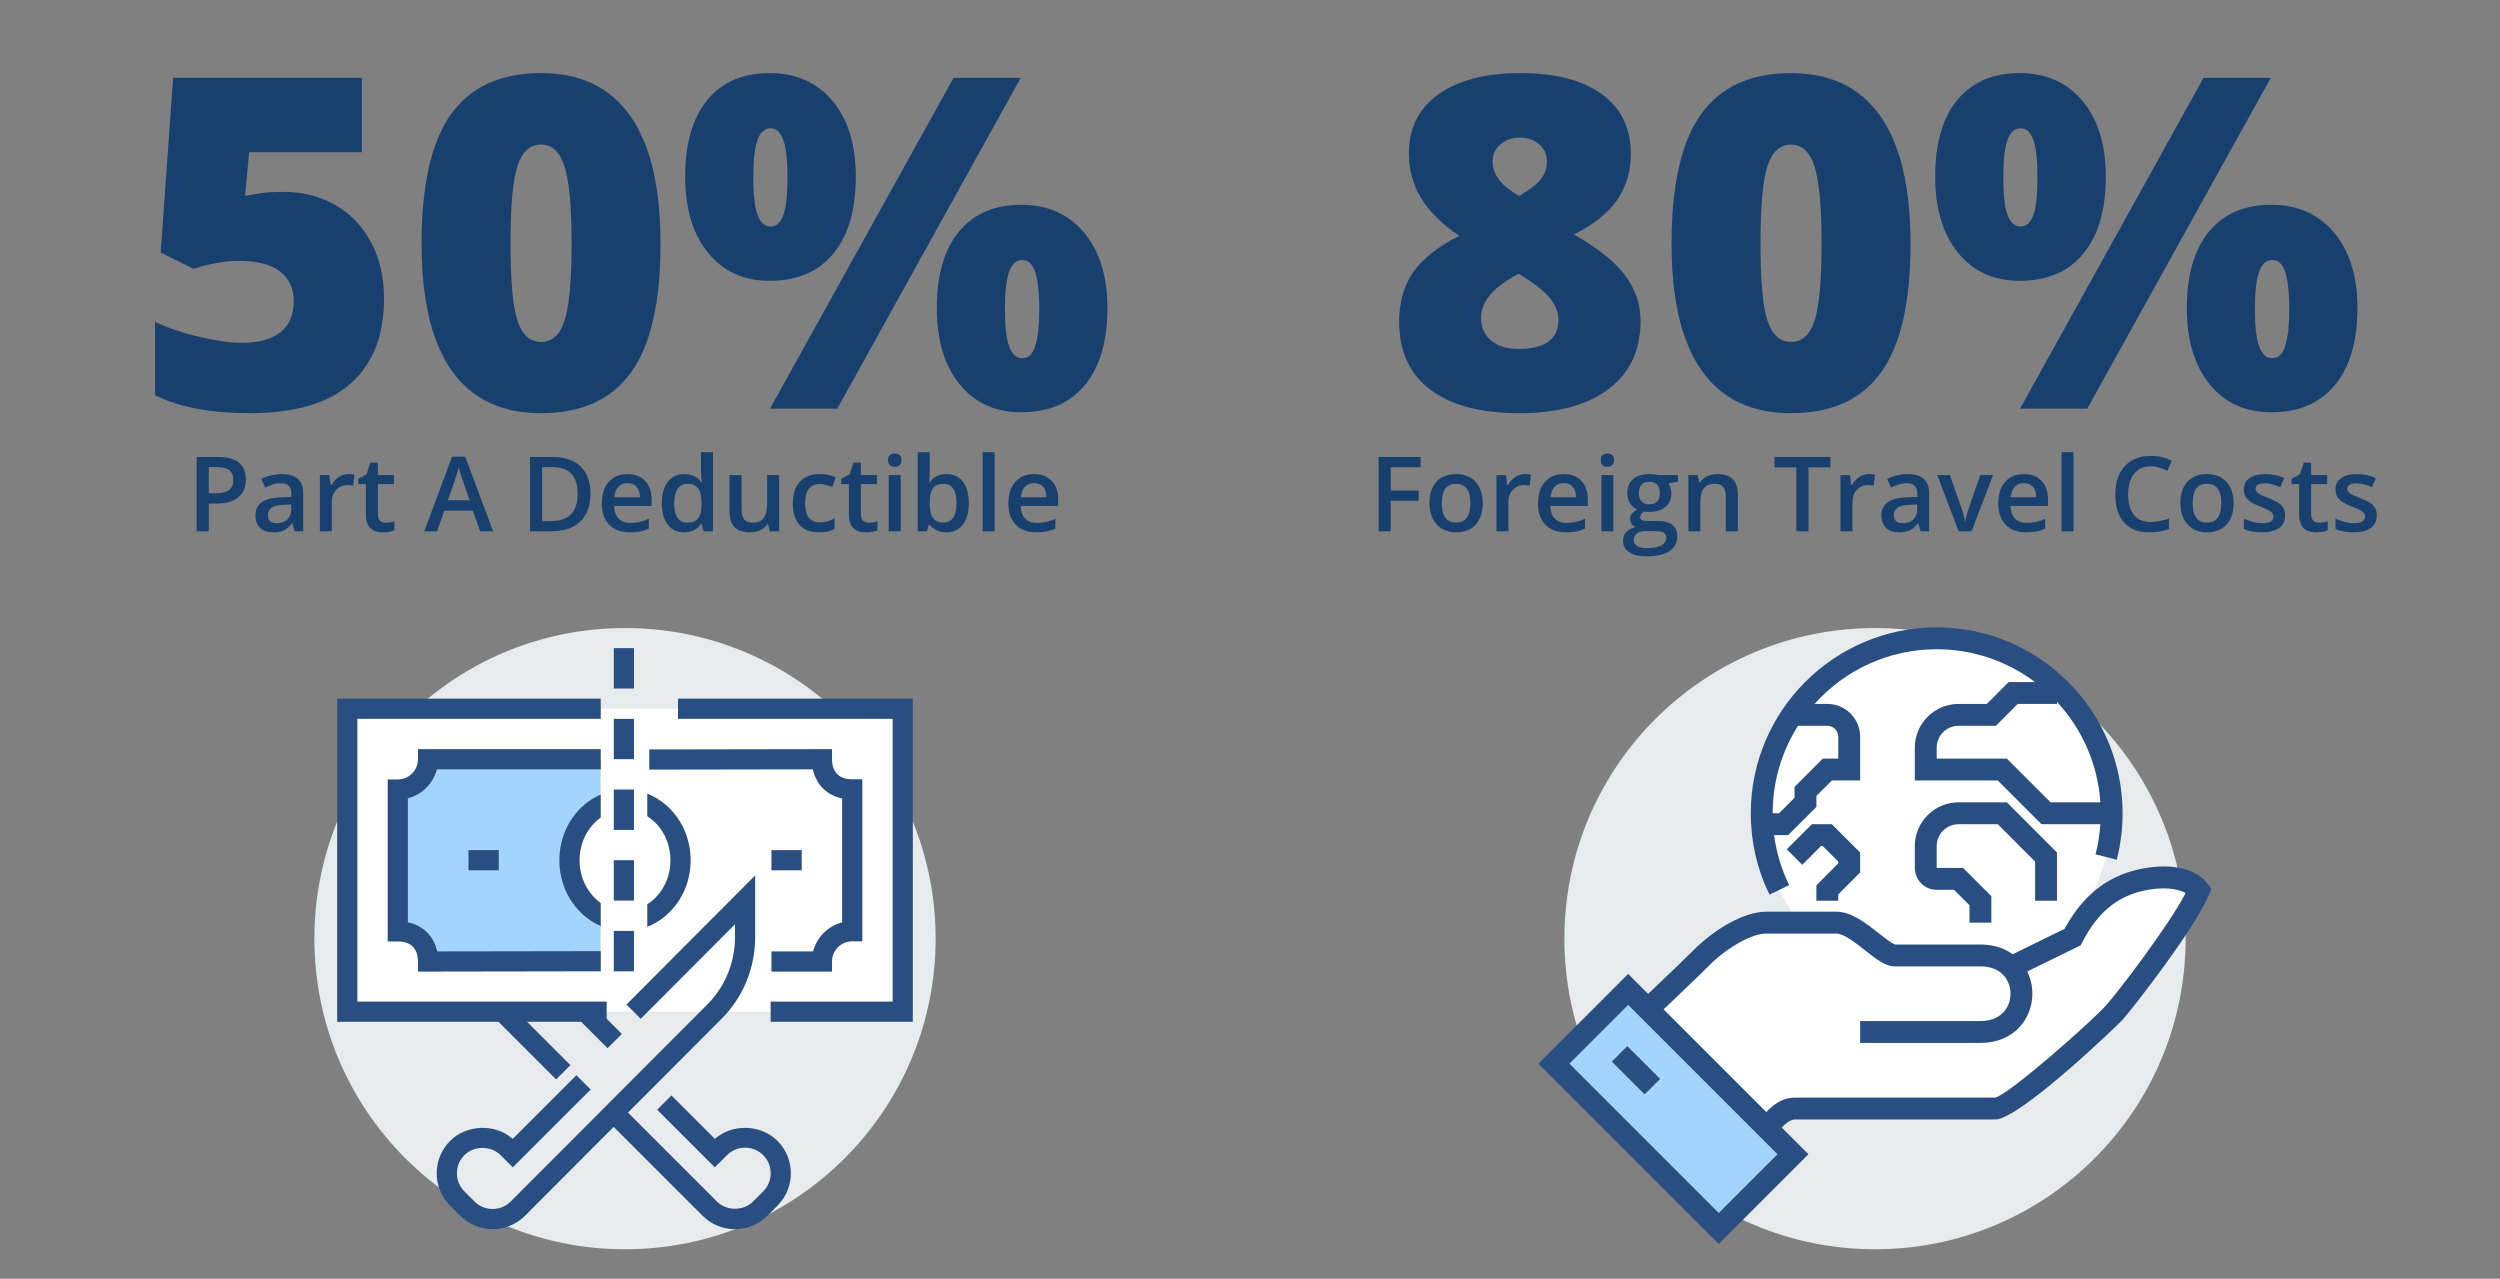 <?xml version="1.0" encoding="UTF-8"?>
<svg id="Layer_1" xmlns="http://www.w3.org/2000/svg" version="1.1" viewBox="0 0 600 306.895">
  <rect x="0" y="0" width="600" height="306.895" fill="#808080" stroke="none"/>
  <!-- Generator: Adobe Illustrator 29.8.2, SVG Export Plug-In . SVG Version: 2.1.1 Build 3)  -->
  <defs>
    <style>
      .st0 {
        fill: #e8ebeb;
      }

      .st1 {
        fill: #fff;
      }

      .st2 {
        fill: #18406f;
      }

      .st3 {
        fill: #a3d4ff;
      }

      .st4 {
        fill: #294f82;
      }
    </style>
  </defs>
  <g>
    <path class="st2" d="M68.16,46.054c4.562,0,8.68,1.059,12.355,3.177,3.674,2.118,6.535,5.114,8.581,8.988,2.045,3.875,3.068,8.346,3.068,13.414,0,8.871-2.67,15.677-8.01,20.419-5.34,4.743-13.423,7.114-24.248,7.114-9.269,0-16.835-1.43-22.7-4.29v-17.595c3.149,1.448,6.707,2.643,10.671,3.584,3.965.942,7.376,1.412,10.237,1.412,3.982,0,7.042-.842,9.178-2.525,2.136-1.684,3.204-4.172,3.204-7.467,0-3.041-1.086-5.412-3.259-7.114-2.172-1.702-5.467-2.553-9.884-2.553-3.367,0-7.005.634-10.916,1.901l-7.875-3.91,2.987-41.925h45.292v17.867h-27.045l-.978,10.481c2.824-.543,4.833-.842,6.028-.896s2.298-.082,3.312-.082Z"/>
    <path class="st2" d="M158.526,58.491c0,14.047-2.354,24.338-7.06,30.873-4.707,6.536-11.912,9.802-21.614,9.802-9.486,0-16.637-3.412-21.451-10.237-4.815-6.824-7.223-16.971-7.223-30.438,0-14.12,2.353-24.474,7.06-31.063,4.706-6.589,11.911-9.884,21.614-9.884,9.449,0,16.591,3.431,21.424,10.291,4.833,6.861,7.25,17.079,7.25,30.656ZM122.521,58.491c0,8.979.561,15.151,1.684,18.519,1.122,3.367,3.005,5.05,5.648,5.05,2.679,0,4.57-1.738,5.675-5.213,1.104-3.476,1.656-9.594,1.656-18.355s-.562-14.962-1.684-18.492c-1.123-3.53-3.005-5.295-5.648-5.295s-4.526,1.702-5.648,5.105c-1.123,3.403-1.684,9.631-1.684,18.682Z"/>
    <path class="st2" d="M205.393,42.361c0,7.965-1.792,14.129-5.376,18.492-3.584,4.363-8.689,6.544-15.314,6.544-6.228,0-11.16-2.254-14.798-6.761-3.639-4.508-5.458-10.599-5.458-18.274,0-7.964,1.773-14.092,5.322-18.383,3.548-4.29,8.526-6.435,14.934-6.435,6.335,0,11.368,2.227,15.097,6.68,3.729,4.453,5.594,10.5,5.594,18.138ZM180.792,42.579c0,4.164.344,7.168,1.032,9.015.687,1.846,1.719,2.77,3.095,2.77s2.398-.905,3.068-2.715c.669-1.81,1.005-4.833,1.005-9.069,0-4.163-.335-7.168-1.005-9.015-.67-1.846-1.693-2.77-3.068-2.77-1.412,0-2.453.942-3.123,2.824-.67,1.883-1.005,4.87-1.005,8.96ZM244.982,18.684l-44.043,79.396h-16.129l44.042-79.396h16.129ZM265.782,73.968c0,7.929-1.801,14.075-5.403,18.437-3.603,4.363-8.699,6.544-15.288,6.544-6.228,0-11.16-2.254-14.798-6.761-3.639-4.508-5.458-10.581-5.458-18.22,0-7.964,1.773-14.092,5.322-18.383,3.547-4.29,8.526-6.435,14.934-6.435,6.335,0,11.368,2.227,15.097,6.68,3.729,4.453,5.594,10.5,5.594,18.138ZM241.181,74.185c0,4.164.344,7.168,1.032,9.015.688,1.846,1.719,2.77,3.096,2.77,1.556,0,2.634-1.059,3.231-3.177.597-2.118.896-4.987.896-8.608s-.299-6.49-.896-8.607c-.598-2.118-1.675-3.177-3.231-3.177-1.412,0-2.453.942-3.123,2.824-.67,1.883-1.005,4.87-1.005,8.96Z"/>
  </g>
  <g>
    <path class="st2" d="M364.901,17.544c8.363,0,14.87,1.683,19.523,5.05,4.651,3.367,6.978,8.146,6.978,14.337,0,4.2-1.095,7.884-3.285,11.051-2.19,3.168-5.657,5.929-10.399,8.282,5.865,3.332,10.001,6.653,12.409,9.965,2.407,3.313,3.611,6.889,3.611,10.726,0,7.06-2.553,12.527-7.657,16.401-5.105,3.875-12.238,5.811-21.397,5.811-9.341,0-16.491-1.891-21.451-5.675-4.96-3.783-7.439-9.223-7.439-16.319,0-4.597,1.104-8.517,3.312-11.757,2.208-3.24,5.919-6.182,11.133-8.825-4.2-2.824-7.269-5.856-9.205-9.097-1.938-3.24-2.905-6.796-2.905-10.671,0-6.083,2.371-10.815,7.114-14.201,4.742-3.385,11.296-5.078,19.659-5.078ZM355.452,76.303c0,2.245.796,4.046,2.389,5.403,1.593,1.358,3.802,2.037,6.626,2.037,6.371,0,9.558-2.335,9.558-7.006,0-1.773-.697-3.521-2.091-5.24-1.394-1.719-3.883-3.647-7.467-5.784-3.223,1.702-5.531,3.413-6.924,5.132-1.395,1.72-2.091,3.54-2.091,5.458ZM364.793,33.021c-1.847,0-3.404.535-4.671,1.602-1.268,1.068-1.9,2.453-1.9,4.155,0,3.114,2.117,5.865,6.354,8.254,2.57-1.484,4.326-2.842,5.268-4.073.941-1.23,1.412-2.625,1.412-4.182,0-1.738-.634-3.131-1.9-4.182-1.268-1.05-2.788-1.575-4.562-1.575Z"/>
    <path class="st2" d="M458.525,58.491c0,14.047-2.354,24.338-7.06,30.873-4.707,6.536-11.912,9.802-21.614,9.802-9.485,0-16.637-3.412-21.451-10.237-4.815-6.824-7.223-16.971-7.223-30.438,0-14.12,2.354-24.474,7.06-31.063s11.911-9.884,21.614-9.884c9.449,0,16.591,3.431,21.424,10.291,4.834,6.861,7.25,17.079,7.25,30.656ZM422.521,58.491c0,8.979.561,15.151,1.684,18.519,1.122,3.367,3.005,5.05,5.647,5.05,2.679,0,4.57-1.738,5.676-5.213,1.104-3.476,1.656-9.594,1.656-18.355s-.562-14.962-1.684-18.492c-1.123-3.53-3.006-5.295-5.648-5.295s-4.525,1.702-5.647,5.105c-1.123,3.403-1.684,9.631-1.684,18.682Z"/>
    <path class="st2" d="M505.393,42.361c0,7.965-1.792,14.129-5.377,18.492-3.584,4.363-8.688,6.544-15.314,6.544-6.228,0-11.159-2.254-14.798-6.761-3.639-4.508-5.458-10.599-5.458-18.274,0-7.964,1.773-14.092,5.322-18.383,3.548-4.29,8.525-6.435,14.934-6.435,6.336,0,11.368,2.227,15.098,6.68,3.729,4.453,5.594,10.5,5.594,18.138ZM480.791,42.579c0,4.164.344,7.168,1.032,9.015.688,1.846,1.719,2.77,3.096,2.77s2.397-.905,3.068-2.715c.669-1.81,1.005-4.833,1.005-9.069,0-4.163-.336-7.168-1.005-9.015-.671-1.846-1.693-2.77-3.068-2.77-1.412,0-2.453.942-3.123,2.824-.67,1.883-1.005,4.87-1.005,8.96ZM544.982,18.684l-44.043,79.396h-16.129l44.042-79.396h16.13ZM565.781,73.968c0,7.929-1.801,14.075-5.403,18.437-3.603,4.363-8.698,6.544-15.287,6.544-6.228,0-11.16-2.254-14.799-6.761-3.639-4.508-5.458-10.581-5.458-18.22,0-7.964,1.773-14.092,5.322-18.383,3.548-4.29,8.526-6.435,14.935-6.435,6.335,0,11.368,2.227,15.097,6.68s5.594,10.5,5.594,18.138ZM541.181,74.185c0,4.164.344,7.168,1.031,9.015.688,1.846,1.72,2.77,3.096,2.77,1.557,0,2.634-1.059,3.231-3.177.598-2.118.896-4.987.896-8.608s-.299-6.49-.896-8.607c-.598-2.118-1.675-3.177-3.231-3.177-1.412,0-2.453.942-3.122,2.824-.671,1.883-1.005,4.87-1.005,8.96Z"/>
  </g>
  <g>
    <path class="st2" d="M59.009,115.071c0,1.864-.61,3.292-1.831,4.285-1.221.993-2.958,1.489-5.212,1.489h-1.855v6.677h-2.917v-17.847h5.139c2.229,0,3.9.456,5.011,1.367,1.111.912,1.667,2.254,1.667,4.028ZM50.11,118.391h1.55c1.497,0,2.596-.26,3.296-.781.7-.521,1.05-1.334,1.05-2.441,0-1.025-.313-1.79-.94-2.295-.627-.504-1.604-.757-2.93-.757h-2.026v6.274Z"/>
    <path class="st2" d="M70.715,127.522l-.574-1.88h-.098c-.651.822-1.306,1.381-1.965,1.679-.659.297-1.506.445-2.539.445-1.327,0-2.362-.358-3.106-1.074-.745-.716-1.117-1.729-1.117-3.04,0-1.392.517-2.441,1.55-3.149,1.033-.708,2.608-1.094,4.724-1.16l2.332-.073v-.72c0-.862-.202-1.507-.604-1.935-.403-.427-1.028-.641-1.874-.641-.692,0-1.355.102-1.99.305-.635.204-1.245.444-1.831.72l-.928-2.051c.732-.382,1.534-.673,2.405-.873.871-.199,1.692-.299,2.466-.299,1.717,0,3.013.375,3.888,1.123.875.749,1.312,1.925,1.312,3.528v9.094h-2.051ZM66.443,125.569c1.042,0,1.878-.291,2.509-.873.63-.582.946-1.397.946-2.447v-1.172l-1.733.073c-1.351.049-2.333.274-2.948.678-.615.402-.922,1.019-.922,1.849,0,.603.179,1.068.537,1.398.358.329.895.494,1.611.494Z"/>
    <path class="st2" d="M83.618,113.777c.578,0,1.054.041,1.428.122l-.281,2.673c-.407-.098-.83-.146-1.27-.146-1.147,0-2.077.375-2.79,1.123-.712.749-1.068,1.721-1.068,2.917v7.056h-2.869v-13.501h2.246l.378,2.38h.146c.447-.806,1.032-1.444,1.751-1.917.721-.472,1.496-.708,2.326-.708Z"/>
    <path class="st2" d="M92.578,125.447c.7,0,1.399-.11,2.1-.33v2.161c-.317.139-.727.254-1.227.348-.501.094-1.02.141-1.557.141-2.718,0-4.077-1.432-4.077-4.297v-7.275h-1.843v-1.27l1.978-1.05.977-2.856h1.77v3.003h3.845v2.173h-3.845v7.227c0,.692.173,1.202.519,1.532.346.329.8.494,1.361.494Z"/>
    <path class="st2" d="M115.247,127.522l-1.782-4.956h-6.824l-1.746,4.956h-3.076l6.677-17.92h3.174l6.677,17.92h-3.101ZM112.695,120.051l-1.672-4.858c-.122-.325-.291-.838-.507-1.538-.215-.7-.364-1.212-.445-1.538-.22,1.001-.542,2.096-.964,3.284l-1.611,4.651h5.2Z"/>
    <path class="st2" d="M141.711,118.428c0,2.946-.818,5.198-2.454,6.756-1.636,1.559-3.992,2.338-7.068,2.338h-4.993v-17.847h5.518c2.84,0,5.049.765,6.628,2.295,1.579,1.53,2.368,3.683,2.368,6.458ZM138.635,118.525c0-4.272-1.998-6.409-5.994-6.409h-2.527v12.952h2.075c4.297,0,6.445-2.181,6.445-6.543Z"/>
    <path class="st2" d="M151.135,127.766c-2.1,0-3.742-.612-4.925-1.837-1.185-1.225-1.776-2.912-1.776-5.06,0-2.205.549-3.938,1.648-5.2,1.099-1.261,2.608-1.892,4.529-1.892,1.782,0,3.19.542,4.224,1.624,1.033,1.083,1.55,2.572,1.55,4.468v1.55h-8.997c.041,1.311.395,2.317,1.062,3.021.667.704,1.607,1.056,2.82,1.056.797,0,1.54-.075,2.228-.226.688-.151,1.426-.401,2.216-.751v2.332c-.7.334-1.408.57-2.124.708-.716.138-1.534.208-2.454.208ZM150.61,115.95c-.912,0-1.642.289-2.191.867-.549.578-.877,1.42-.982,2.527h6.128c-.017-1.115-.285-1.959-.806-2.533-.521-.573-1.237-.86-2.148-.86Z"/>
    <path class="st2" d="M164.197,127.766c-1.685,0-2.999-.61-3.943-1.831-.944-1.221-1.416-2.934-1.416-5.139s.478-3.937,1.435-5.169c.956-1.233,2.28-1.85,3.973-1.85,1.774,0,3.125.655,4.053,1.965h.146c-.139-.968-.208-1.733-.208-2.295v-4.919h2.881v18.994h-2.246l-.5-1.77h-.134c-.92,1.343-2.267,2.014-4.041,2.014ZM164.966,125.447c1.18,0,2.039-.332,2.576-.995.537-.663.813-1.739.83-3.229v-.403c0-1.701-.277-2.909-.83-3.625-.554-.716-1.42-1.074-2.6-1.074-1.009,0-1.787.409-2.332,1.227-.545.818-.818,1.984-.818,3.498,0,1.498.264,2.639.793,3.424.529.785,1.322,1.178,2.38,1.178Z"/>
    <path class="st2" d="M184.741,127.522l-.403-1.77h-.146c-.399.627-.966,1.119-1.703,1.477-.737.358-1.577.537-2.521.537-1.636,0-2.856-.407-3.662-1.221-.806-.813-1.208-2.046-1.208-3.699v-8.826h2.893v8.325c0,1.034.211,1.809.635,2.325.423.517,1.086.775,1.99.775,1.204,0,2.089-.36,2.655-1.08.565-.721.848-1.927.848-3.62v-6.726h2.881v13.501h-2.258Z"/>
    <path class="st2" d="M196.533,127.766c-2.043,0-3.595-.596-4.657-1.788-1.062-1.192-1.593-2.903-1.593-5.133,0-2.271.556-4.016,1.666-5.237,1.111-1.221,2.716-1.831,4.816-1.831,1.424,0,2.706.265,3.845.793l-.867,2.307c-1.213-.472-2.214-.708-3.003-.708-2.336,0-3.503,1.55-3.503,4.651,0,1.514.291,2.651.873,3.412.582.761,1.434,1.142,2.557,1.142,1.277,0,2.486-.317,3.625-.952v2.502c-.513.301-1.06.517-1.642.647-.582.13-1.288.195-2.118.195Z"/>
    <path class="st2" d="M208.496,125.447c.7,0,1.399-.11,2.1-.33v2.161c-.317.139-.727.254-1.227.348-.501.094-1.02.141-1.557.141-2.718,0-4.077-1.432-4.077-4.297v-7.275h-1.843v-1.27l1.978-1.05.977-2.856h1.77v3.003h3.845v2.173h-3.845v7.227c0,.692.173,1.202.519,1.532.346.329.8.494,1.361.494Z"/>
    <path class="st2" d="M213.123,110.444c0-.513.141-.907.421-1.184.281-.276.682-.415,1.203-.415.504,0,.897.139,1.178.415.28.277.421.671.421,1.184,0,.488-.141.873-.421,1.154-.281.28-.674.421-1.178.421-.521,0-.921-.141-1.203-.421-.28-.281-.421-.666-.421-1.154ZM216.162,127.522h-2.869v-13.501h2.869v13.501Z"/>
    <path class="st2" d="M227.161,113.777c1.685,0,2.997.61,3.937,1.831.939,1.221,1.41,2.934,1.41,5.139s-.476,3.937-1.428,5.169c-.952,1.233-2.275,1.85-3.967,1.85-1.709,0-3.036-.614-3.979-1.843h-.195l-.525,1.599h-2.148v-18.994h2.869v4.517c0,.334-.017.83-.049,1.489-.033.659-.057,1.079-.073,1.257h.122c.911-1.343,2.254-2.014,4.028-2.014ZM226.416,116.121c-1.156,0-1.988.34-2.496,1.02-.509.679-.771,1.817-.788,3.412v.195c0,1.644.26,2.834.781,3.571.521.736,1.371,1.104,2.551,1.104,1.017,0,1.788-.403,2.313-1.208.524-.806.787-1.969.787-3.491,0-3.068-1.05-4.602-3.149-4.602Z"/>
    <path class="st2" d="M238.708,127.522h-2.869v-18.994h2.869v18.994Z"/>
    <path class="st2" d="M248.706,127.766c-2.1,0-3.742-.612-4.925-1.837-1.185-1.225-1.776-2.912-1.776-5.06,0-2.205.549-3.938,1.648-5.2,1.099-1.261,2.608-1.892,4.529-1.892,1.782,0,3.19.542,4.224,1.624,1.033,1.083,1.55,2.572,1.55,4.468v1.55h-8.997c.041,1.311.395,2.317,1.062,3.021.667.704,1.607,1.056,2.82,1.056.797,0,1.54-.075,2.228-.226.688-.151,1.426-.401,2.216-.751v2.332c-.7.334-1.408.57-2.124.708-.716.138-1.534.208-2.454.208ZM248.181,115.95c-.912,0-1.642.289-2.191.867-.549.578-.877,1.42-.982,2.527h6.128c-.017-1.115-.285-1.959-.806-2.533-.521-.573-1.237-.86-2.148-.86Z"/>
  </g>
  <g>
    <path class="st2" d="M333.77,127.522h-2.893v-17.847h10.07v2.466h-7.178v5.579h6.727v2.478h-6.727v7.324Z"/>
    <path class="st2" d="M355.853,120.747c0,2.206-.566,3.927-1.697,5.164-1.131,1.237-2.706,1.855-4.724,1.855-1.262,0-2.377-.285-3.345-.854-.969-.569-1.714-1.387-2.234-2.454-.521-1.066-.781-2.303-.781-3.711,0-2.189.562-3.898,1.685-5.127,1.123-1.229,2.706-1.843,4.749-1.843,1.953,0,3.499.629,4.639,1.886,1.139,1.258,1.709,2.953,1.709,5.084ZM346.025,120.747c0,3.117,1.151,4.675,3.455,4.675,2.278,0,3.418-1.558,3.418-4.675,0-3.084-1.147-4.626-3.442-4.626-1.205,0-2.077.399-2.619,1.196-.541.798-.812,1.941-.812,3.43Z"/>
    <path class="st2" d="M365.996,113.777c.578,0,1.054.041,1.429.122l-.281,2.673c-.407-.098-.83-.146-1.27-.146-1.147,0-2.077.375-2.789,1.123-.712.749-1.068,1.721-1.068,2.917v7.056h-2.868v-13.501h2.246l.378,2.38h.146c.447-.806,1.032-1.444,1.752-1.917.721-.472,1.495-.708,2.325-.708Z"/>
    <path class="st2" d="M375.823,127.766c-2.1,0-3.742-.612-4.926-1.837-1.185-1.225-1.776-2.912-1.776-5.06,0-2.205.55-3.938,1.648-5.2,1.099-1.261,2.607-1.892,4.528-1.892,1.782,0,3.19.542,4.224,1.624,1.033,1.083,1.551,2.572,1.551,4.468v1.55h-8.997c.041,1.311.395,2.317,1.062,3.021.667.704,1.606,1.056,2.819,1.056.798,0,1.54-.075,2.228-.226.688-.151,1.427-.401,2.216-.751v2.332c-.7.334-1.408.57-2.124.708s-1.534.208-2.453.208ZM375.298,115.95c-.911,0-1.642.289-2.191.867-.549.578-.877,1.42-.982,2.527h6.128c-.017-1.115-.285-1.959-.806-2.533-.521-.573-1.237-.86-2.148-.86Z"/>
    <path class="st2" d="M384.16,110.444c0-.513.141-.907.421-1.184.281-.276.682-.415,1.203-.415.504,0,.896.139,1.178.415.28.277.421.671.421,1.184,0,.488-.141.873-.421,1.154-.281.28-.674.421-1.178.421-.521,0-.922-.141-1.203-.421-.28-.281-.421-.666-.421-1.154ZM387.2,127.522h-2.869v-13.501h2.869v13.501Z"/>
    <path class="st2" d="M402.703,114.021v1.575l-2.308.427c.212.285.387.635.525,1.05.138.415.207.854.207,1.318,0,1.392-.48,2.486-1.44,3.284-.96.798-2.282,1.196-3.967,1.196-.432,0-.822-.032-1.172-.098-.619.383-.928.83-.928,1.343,0,.31.145.542.434.696.288.155.819.232,1.593.232h2.355c1.489,0,2.62.317,3.394.952s1.16,1.55,1.16,2.747c0,1.53-.631,2.71-1.893,3.54s-3.084,1.245-5.469,1.245c-1.839,0-3.243-.326-4.211-.977-.969-.651-1.453-1.579-1.453-2.783,0-.83.263-1.528.788-2.094.524-.565,1.259-.958,2.203-1.178-.383-.163-.698-.425-.946-.787-.248-.362-.372-.743-.372-1.142,0-.504.142-.932.427-1.282.285-.35.708-.696,1.27-1.038-.7-.301-1.268-.792-1.702-1.471-.436-.68-.653-1.475-.653-2.387,0-1.465.462-2.6,1.386-3.406.923-.806,2.239-1.208,3.948-1.208.383,0,.783.026,1.203.079.419.053.733.108.945.165h4.676ZM392.095,129.622c0,.618.279,1.094.837,1.428.557.333,1.34.5,2.35.5,1.562,0,2.726-.224,3.491-.671.765-.448,1.147-1.042,1.147-1.782,0-.586-.21-1.003-.629-1.251-.419-.248-1.198-.372-2.338-.372h-2.173c-.822,0-1.475.193-1.959.58-.484.386-.727.909-.727,1.568ZM393.328,118.391c0,.847.218,1.498.653,1.953.435.456,1.06.684,1.873.684,1.66,0,2.49-.887,2.49-2.661,0-.879-.205-1.557-.616-2.032-.411-.477-1.036-.714-1.874-.714-.83,0-1.458.236-1.886.708-.427.472-.641,1.16-.641,2.063Z"/>
    <path class="st2" d="M417.083,127.522h-2.881v-8.301c0-1.042-.21-1.819-.629-2.332s-1.085-.769-1.996-.769c-1.213,0-2.1.358-2.661,1.074-.562.716-.842,1.917-.842,3.601v6.726h-2.869v-13.501h2.246l.403,1.77h.146c.406-.643.984-1.139,1.733-1.489.748-.35,1.578-.525,2.49-.525,3.238,0,4.858,1.648,4.858,4.944v8.801Z"/>
    <path class="st2" d="M434.038,127.522h-2.917v-15.344h-5.249v-2.502h13.415v2.502h-5.249v15.344Z"/>
    <path class="st2" d="M448.564,113.777c.578,0,1.054.041,1.429.122l-.281,2.673c-.407-.098-.83-.146-1.27-.146-1.147,0-2.077.375-2.789,1.123-.712.749-1.068,1.721-1.068,2.917v7.056h-2.868v-13.501h2.246l.378,2.38h.146c.447-.806,1.032-1.444,1.752-1.917.721-.472,1.495-.708,2.325-.708Z"/>
    <path class="st2" d="M460.942,127.522l-.573-1.88h-.098c-.651.822-1.307,1.381-1.966,1.679-.659.297-1.506.445-2.539.445-1.326,0-2.362-.358-3.106-1.074-.745-.716-1.117-1.729-1.117-3.04,0-1.392.517-2.441,1.551-3.149,1.033-.708,2.607-1.094,4.724-1.16l2.332-.073v-.72c0-.862-.202-1.507-.604-1.935-.403-.427-1.027-.641-1.874-.641-.691,0-1.354.102-1.989.305-.635.204-1.245.444-1.831.72l-.928-2.051c.732-.382,1.533-.673,2.404-.873.871-.199,1.692-.299,2.466-.299,1.717,0,3.014.375,3.888,1.123.875.749,1.312,1.925,1.312,3.528v9.094h-2.051ZM456.67,125.569c1.042,0,1.878-.291,2.509-.873.631-.582.946-1.397.946-2.447v-1.172l-1.733.073c-1.352.049-2.334.274-2.948.678-.614.402-.922,1.019-.922,1.849,0,.603.179,1.068.537,1.398.358.329.896.494,1.611.494Z"/>
    <path class="st2" d="M470.073,127.522l-5.127-13.501h3.027l2.747,7.849c.472,1.318.757,2.385.854,3.198h.098c.073-.586.357-1.652.854-3.198l2.746-7.849h3.052l-5.151,13.501h-3.101Z"/>
    <path class="st2" d="M486.272,127.766c-2.1,0-3.742-.612-4.926-1.837-1.185-1.225-1.776-2.912-1.776-5.06,0-2.205.55-3.938,1.648-5.2,1.099-1.261,2.607-1.892,4.528-1.892,1.782,0,3.19.542,4.224,1.624,1.033,1.083,1.551,2.572,1.551,4.468v1.55h-8.997c.041,1.311.395,2.317,1.062,3.021.667.704,1.606,1.056,2.819,1.056.798,0,1.54-.075,2.228-.226.688-.151,1.427-.401,2.216-.751v2.332c-.7.334-1.408.57-2.124.708s-1.534.208-2.453.208ZM485.747,115.95c-.911,0-1.642.289-2.191.867-.549.578-.877,1.42-.982,2.527h6.128c-.017-1.115-.285-1.959-.806-2.533-.521-.573-1.237-.86-2.148-.86Z"/>
    <path class="st2" d="M497.649,127.522h-2.869v-18.994h2.869v18.994Z"/>
    <path class="st2" d="M516.143,111.921c-1.677,0-2.995.594-3.955,1.782-.96,1.188-1.44,2.828-1.44,4.919,0,2.189.462,3.845,1.386,4.968s2.26,1.685,4.01,1.685c.757,0,1.489-.075,2.197-.226.708-.151,1.444-.344,2.21-.58v2.502c-1.4.529-2.987.793-4.761.793-2.612,0-4.619-.792-6.019-2.374-1.399-1.583-2.1-3.847-2.1-6.793,0-1.855.34-3.479,1.02-4.871s1.662-2.458,2.948-3.198c1.285-.74,2.795-1.111,4.528-1.111,1.823,0,3.508.383,5.054,1.147l-1.05,2.429c-.603-.285-1.238-.535-1.91-.751-.671-.215-1.378-.323-2.118-.323Z"/>
    <path class="st2" d="M536.064,120.747c0,2.206-.565,3.927-1.696,5.164-1.132,1.237-2.706,1.855-4.725,1.855-1.262,0-2.376-.285-3.345-.854-.969-.569-1.713-1.387-2.233-2.454-.521-1.066-.781-2.303-.781-3.711,0-2.189.562-3.898,1.685-5.127,1.123-1.229,2.705-1.843,4.748-1.843,1.953,0,3.499.629,4.639,1.886,1.14,1.258,1.709,2.953,1.709,5.084ZM526.238,120.747c0,3.117,1.151,4.675,3.454,4.675,2.278,0,3.418-1.558,3.418-4.675,0-3.084-1.147-4.626-3.442-4.626-1.204,0-2.077.399-2.618,1.196-.541.798-.812,1.941-.812,3.43Z"/>
    <path class="st2" d="M548.431,123.677c0,1.318-.48,2.33-1.44,3.034-.961.704-2.336,1.056-4.126,1.056s-3.243-.272-4.334-.818v-2.478c1.587.732,3.064,1.099,4.432,1.099,1.766,0,2.648-.533,2.648-1.599,0-.342-.098-.626-.293-.854-.195-.228-.517-.464-.964-.708-.448-.244-1.07-.521-1.868-.83-1.555-.602-2.606-1.204-3.155-1.807-.55-.602-.824-1.383-.824-2.344,0-1.155.466-2.053,1.397-2.692.933-.639,2.199-.958,3.803-.958,1.587,0,3.089.322,4.505.964l-.928,2.161c-1.457-.602-2.682-.903-3.675-.903-1.514,0-2.271.432-2.271,1.294,0,.423.197.781.592,1.074.396.293,1.256.696,2.582,1.208,1.115.432,1.925.826,2.43,1.184.504.358.879.771,1.123,1.239.244.468.366,1.027.366,1.678Z"/>
    <path class="st2" d="M556.561,125.447c.699,0,1.399-.11,2.1-.33v2.161c-.317.139-.727.254-1.227.348-.501.094-1.02.141-1.557.141-2.719,0-4.077-1.432-4.077-4.297v-7.275h-1.844v-1.27l1.978-1.05.977-2.856h1.771v3.003h3.845v2.173h-3.845v7.227c0,.692.173,1.202.519,1.532.346.329.8.494,1.361.494Z"/>
    <path class="st2" d="M570.428,123.677c0,1.318-.48,2.33-1.44,3.034-.961.704-2.336,1.056-4.126,1.056s-3.243-.272-4.334-.818v-2.478c1.587.732,3.064,1.099,4.432,1.099,1.766,0,2.648-.533,2.648-1.599,0-.342-.098-.626-.293-.854-.195-.228-.517-.464-.964-.708-.448-.244-1.07-.521-1.868-.83-1.555-.602-2.606-1.204-3.155-1.807-.55-.602-.824-1.383-.824-2.344,0-1.155.466-2.053,1.397-2.692.933-.639,2.199-.958,3.803-.958,1.587,0,3.089.322,4.505.964l-.928,2.161c-1.457-.602-2.682-.903-3.675-.903-1.514,0-2.271.432-2.271,1.294,0,.423.197.781.592,1.074.396.293,1.256.696,2.582,1.208,1.115.432,1.925.826,2.43,1.184.504.358.879.771,1.123,1.239.244.468.366,1.027.366,1.678Z"/>
  </g>
  <path class="st0" d="M524.549,225.278c0,41.175-33.379,74.549-74.549,74.549s-74.549-33.375-74.549-74.549,33.375-74.549,74.549-74.549,74.549,33.375,74.549,74.549"/>
  <path class="st0" d="M224.549,225.278c0,41.175-33.379,74.549-74.549,74.549s-74.549-33.375-74.549-74.549,33.375-74.549,74.549-74.549,74.549,33.375,74.549,74.549"/>
  <g>
    <path class="st1" d="M506.796,195.187c0,23.191-18.8,41.994-41.994,41.994s-41.991-18.804-41.991-41.994,18.8-41.994,41.991-41.994,41.994,18.804,41.994,41.994"/>
    <path class="st1" d="M513.612,211.267c-6.356,1.476-11.898,5.291-16.184,13.632l-15.642,6.517c-1.596-1.274-3.733-2.111-6.483-2.111h-20.553c-2.997,0-9.222-7.873-13.972-7.873h-16.853c-4.858,0-11.076,4.193-14.566,7.44-5.389,5.392-19.095,18.318-20.631,19.57,8.572,7.414,26.412,24.443,30.35,27.918,5.332-5.329,7.418-10.31,11.82-10.31h47.962c3.995,0,25.829-19.955,28.624-23.086,2.687-3.012,16.958-21.494,20.276-29.259-2.085-2.81-7.485-3.983-14.148-2.436"/>
    <path class="st4" d="M419.189,279.962l-1.848-1.631c-1.462-1.29-4.824-4.434-8.919-8.264-6.769-6.328-16.038-14.995-21.412-19.642l-2.372-2.051,2.436-1.974c1.418-1.148,15.112-14.066,20.427-19.385,4.105-3.821,10.811-8.207,16.425-8.207h16.852c3.556,0,7.047,2.748,10.125,5.173,1.297,1.022,3.257,2.565,3.954,2.71l20.447-.009c3.178,0,5.769.898,7.749,2.337l12.453-6.102c4.215-7.8,9.951-12.451,17.515-14.206,7.521-1.748,13.978-.434,16.847,3.427l.9,1.212-.593,1.385c-3.596,8.417-18.254,27.198-20.73,29.975-1.062,1.19-24.731,23.965-30.584,23.965h-47.962c-1.697,0-3.067,1.566-5.543,4.563-1.241,1.505-2.649,3.211-4.421,4.983l-1.744,1.743ZM392.679,248.416c5.457,4.848,13.062,11.959,19.328,17.817,2.773,2.593,5.207,4.87,6.928,6.454.869-.971,1.649-1.918,2.37-2.792,2.866-3.474,5.342-6.474,9.592-6.474h47.962c3.324-.761,23.063-18.171,26.667-22.207,2.635-2.956,14.836-18.823,19.023-26.878-1.952-1.129-5.675-1.597-10.342-.513-6.304,1.465-10.893,5.364-14.444,12.276l-.398.774-12.834,6.288c.821,1.662,1.239,3.5,1.239,5.332,0,5.87-4.282,11.811-12.468,11.811h-28.871v-5.251h28.871c4.985,0,7.216-3.293,7.216-6.56s-2.232-6.56-7.216-6.56h-20.553c-2.237,0-4.381-1.69-7.096-3.826-2.169-1.708-5.14-4.047-6.877-4.047h-16.852c-3.638,0-9.183,3.386-12.78,6.733-4.22,4.226-13.896,13.415-18.467,17.624Z"/>
    <rect class="st3" x="389.035" y="238.17" width="25.192" height="55.949" transform="translate(-70.562 361.925) rotate(-44.997)"/>
    <g>
      <path class="st4" d="M412.507,298.548l-43.273-43.275,21.52-21.531,43.273,43.276-21.52,21.529ZM376.657,255.273l35.85,35.848,14.097-14.102-35.85-35.85-14.097,14.104Z"/>
      <path class="st4" d="M394.709,262.656l-7.873-7.873,3.711-3.711,7.873,7.873-3.711,3.711ZM477.929,221.434h-5.251v-4.164l-3.711-3.711h-4.164c-2.894,0-5.248-2.356-5.248-5.249v-5.249c0-5.79,4.709-10.501,10.499-10.501h11.601l12.021,12.041v11.583h-5.251v-9.411l-8.948-8.961h-9.422c-2.894,0-5.248,2.354-5.248,5.249v5.249l6.335-.002,6.788,6.788v6.339ZM441.184,216.182h-5.251v-3.711l5.248-5.249v-.449l-3.709-3.711h-.453l-4.476,4.479-3.715-3.711,6.016-6.019h4.802l6.786,6.788v4.799l-5.248,5.249v1.536ZM424.675,214.714c-2.978-6.107-4.489-12.677-4.489-19.529,0-24.601,20.014-44.616,44.616-44.616s44.621,20.014,44.621,44.616c0,3.775-.473,7.528-1.407,11.154l-5.083-1.306c.606-2.359.993-4.779,1.153-7.222h-14.124l-10.499-10.495h-19.908v-7.877c0-5.79,4.709-10.499,10.499-10.499h6.786l5.249-5.249h6.308c-6.58-4.939-14.75-7.87-23.594-7.87-11.632,0-22.103,5.072-29.316,13.119h3.073c4.341,0,7.873,3.532,7.873,7.875v10.501h-6.786l-3.711,3.711v2.624l-6.789,6.788h-3.365c.549,4.158,1.757,8.171,3.613,11.977l-4.718,2.299ZM425.438,195.187h1.533l3.713-3.711v-2.624l6.788-6.788h3.709v-5.249c0-1.447-1.175-2.624-2.622-2.624h-7.043c-3.85,6.08-6.078,13.281-6.078,20.994v.002ZM492.137,192.559h11.949c-.615-9.276-4.458-17.686-10.413-24.111v.493h-9.41l-5.249,5.249h-8.961c-2.894,0-5.248,2.354-5.248,5.248v2.626h16.832l10.499,10.495Z"/>
    </g>
  </g>
  <g>
    <rect class="st1" x="83.348" y="170.097" width="133.305" height="72.711"/>
    <path class="st3" d="M144.18,182.214h-43.335v.073c0,4.007-2.409,7.33-5.378,7.33v33.847c3.584,0,5.378,3.215,5.378,7.226h43.335v-48.476Z"/>
    <path class="st4" d="M219.076,245.23h-34.116v-4.844h29.272v-67.867h-51.512v-4.844h56.356v77.556ZM145.602,245.23h-64.678v-77.556h63.256v4.844h-58.411v67.867h59.833v4.844ZM119.704,208.872h-7.274v-4.844h7.274v4.844Z"/>
    <path class="st1" d="M136.669,206.456c.004-8.03,5.979-14.537,13.339-14.533,7.364.004,13.327,6.514,13.32,14.548-.004,8.03-5.975,14.537-13.339,14.533-7.36-.004-13.324-6.518-13.32-14.548"/>
    <path class="st4" d="M149.995,223.427h-.007c-4.248-.002-8.227-1.796-11.208-5.052-2.927-3.196-4.536-7.429-4.532-11.922h0c.002-4.491,1.617-8.722,4.547-11.914,2.983-3.25,6.962-5.039,11.208-5.039h.007c4.248.002,8.229,1.794,11.21,5.05,2.925,3.196,4.536,7.431,4.53,11.924-.002,4.491-1.617,8.722-4.547,11.914-2.981,3.25-6.962,5.039-11.208,5.039ZM150.003,194.345c-2.873,0-5.584,1.233-7.638,3.471-2.108,2.297-3.271,5.366-3.272,8.642h0c-.002,3.276,1.157,6.347,3.261,8.647,2.052,2.241,4.764,3.476,7.638,3.478h.004c2.873,0,5.584-1.233,7.638-3.471,2.108-2.297,3.271-5.366,3.272-8.642.002-3.278-1.155-6.349-3.261-8.647-2.05-2.241-4.764-3.476-7.638-3.478h-.004Z"/>
    <rect class="st1" x="144.18" y="186.159" width="11.165" height="42.92"/>
    <path class="st4" d="M176.394,295.004c-2.936,0-5.696-1.144-7.775-3.22l-21.334-21.334-21.287,21.332c-4.293,4.289-11.266,4.287-15.551.002l-2.422-2.426c-2.074-2.074-3.218-4.835-3.218-7.771s1.144-5.696,3.218-7.773c3.99-3.983,10.842-4.179,15.028-.484l15.271-15.269,3.428,3.428-18.68,18.676-2.927-2.923c-2.325-2.325-6.367-2.325-8.692,0-2.398,2.396-2.398,6.294,0,8.69l2.422,2.426c2.396,2.396,6.298,2.398,8.694-.002l47.166-47.261c4.297-4.295,6.661-10.083,6.661-16.301v-2.975l-22.621,22.698-3.431-3.42,30.897-31.003v14.701c0,7.511-2.867,14.518-8.076,19.726l-22.455,22.5,21.337,21.335c2.325,2.325,6.369,2.323,8.69.002l2.428-2.426c2.396-2.396,2.396-6.294-.002-8.69-2.396-2.4-6.298-2.4-8.694,0l-2.921,2.925-13.834-13.832,3.428-3.428,10.419,10.421c4.198-3.693,11.043-3.497,15.03.486,4.285,4.285,4.285,11.26,0,15.546l-2.428,2.424c-2.073,2.076-4.833,3.22-7.769,3.22ZM133.474,259.062l-14.54-14.54,3.428-3.428,14.54,14.54-3.428,3.428ZM145.815,251.573l-7.059-7.059,3.428-3.428,7.059,7.059-3.428,3.428ZM152.154,233.114h-4.844v-9.696h4.844v9.696ZM152.154,216.146h-4.844v-9.696h4.844v9.696ZM152.154,199.182h-4.844v-9.696h4.844v9.696ZM152.154,182.214h-4.844v-9.694h4.844v9.694ZM152.154,165.246h-4.844v-9.694h4.844v9.694Z"/>
    <path class="st4" d="M100.316,233.185v-2.426c0-1.798-.63-4.812-4.85-4.812h-2.422v-38.883h2.422c2.674,0,4.85-2.175,4.85-4.85v-2.422h43.862v4.844h-39.324c-.878,3.403-3.562,6.087-6.965,6.965v29.744c3.671.774,6.244,3.336,7.025,6.988l39.263-.065.004,4.844-43.864.073Z"/>
    <path class="st4" d="M199.686,179.792v2.426c0,1.798.63,4.812,4.85,4.812h2.422v38.883h-2.422c-2.674,0-4.85,2.175-4.85,4.85v2.422h-14.544v-4.844h10.006c.878-3.403,3.562-6.087,6.965-6.965v-29.744c-3.671-.774-6.244-3.336-7.025-6.988l-39.263.065-.004-4.844,43.864-.073Z"/>
    <rect class="st4" x="185.142" y="204.028" width="7.272" height="4.844"/>
  </g>
</svg>